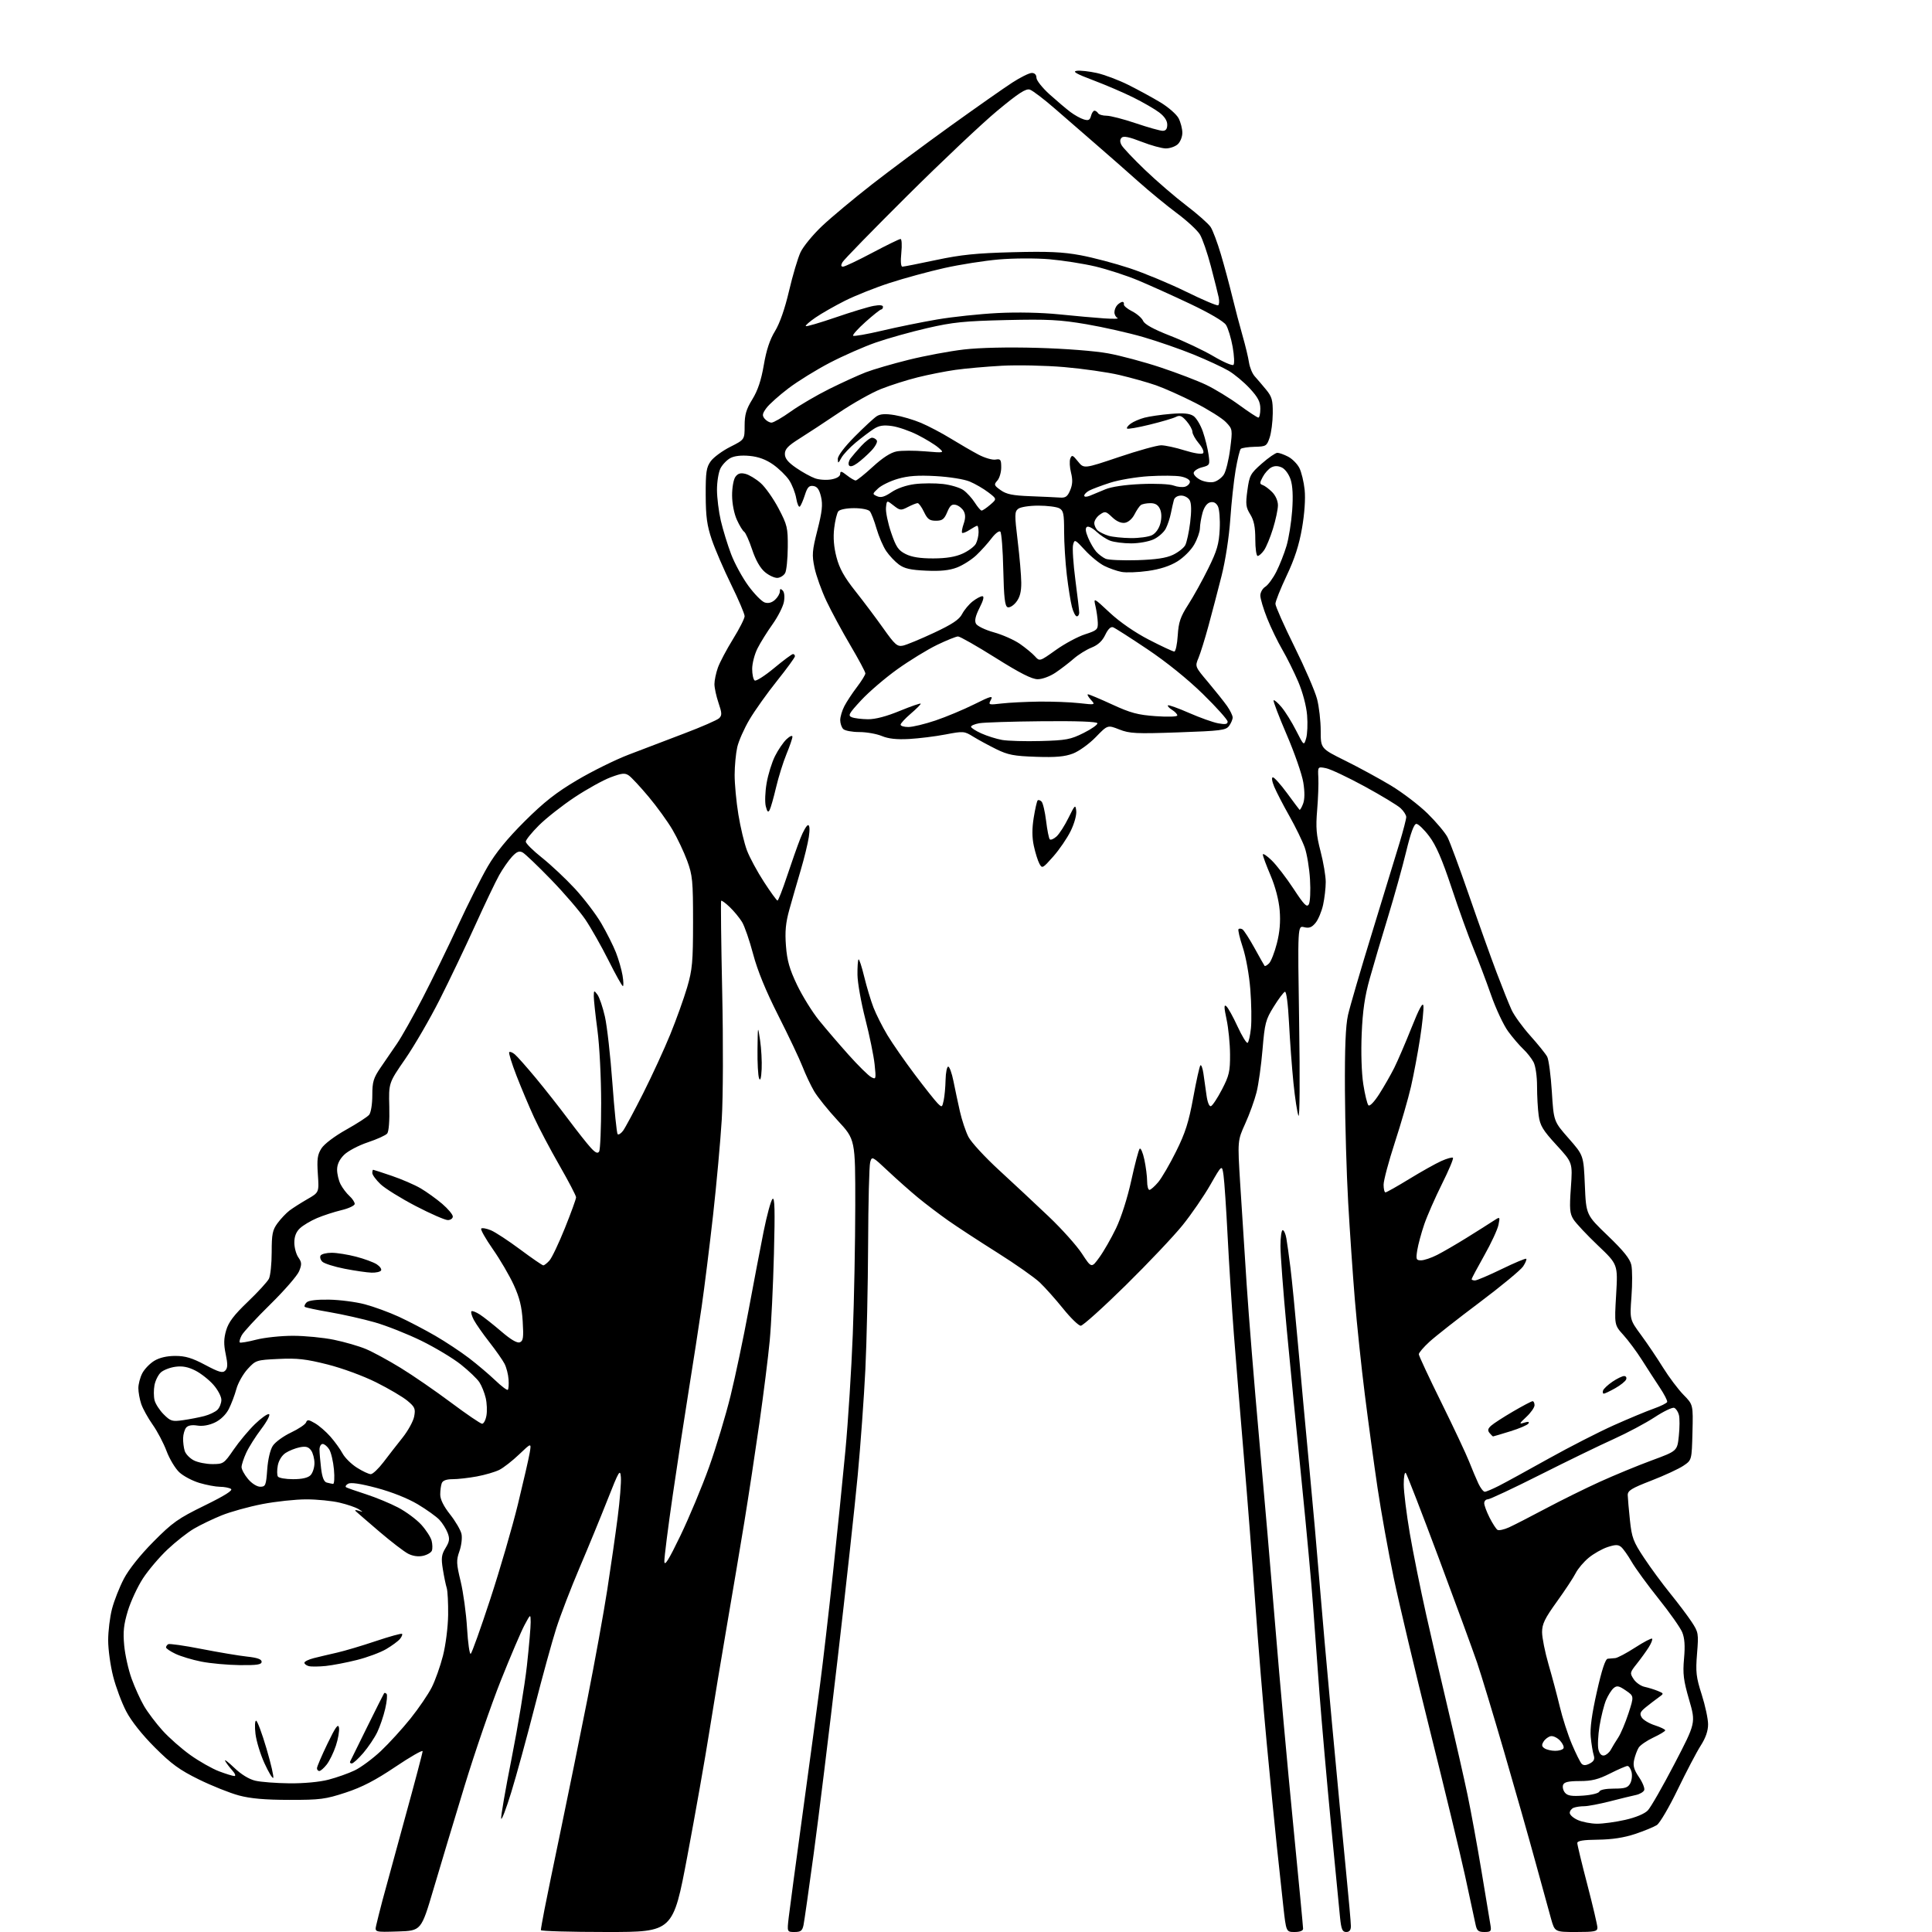 <?xml version="1.0" encoding="UTF-8" standalone="no"?>
<svg 
  version="1.1" 
  xmlns="http://www.w3.org/2000/svg" 
  xmlns:xlink="http://www.w3.org/1999/xlink" 
  xmlns:svg="http://www.w3.org/2000/svg"
  xmlns:rdf="http://www.w3.org/1999/02/22-rdf-syntax-ns#"
  xmlns:cc="http://creativecommons.org/ns#"
  xmlns:dc="http://purl.org/dc/elements/1.1/"
  viewBox="0 0 768 768"
  width="768"
  height="768"
>
<style>svg {background-color: white; }</style>"
<path stroke="none" fill="black" fill-rule="evenodd" d="M158.18,767.79C148.94,768.08 148.94,768.08 149.56,765.29C149.90,763.75 151.01,759.35 152.02,755.50C153.04,751.65 157.05,736.96 160.93,722.86C164.82,708.76 168.00,696.73 168.00,696.14C168.00,695.54 163.11,698.35 157.13,702.37C149.16,707.73 143.90,710.45 137.38,712.59C129.33,715.23 127.23,715.50 115.00,715.48C105.40,715.47 99.62,714.97 95.00,713.73C91.42,712.78 84.26,709.91 79.07,707.37C71.40,703.60 68.14,701.23 61.53,694.62C56.48,689.57 52.19,684.16 50.18,680.31C48.40,676.91 46.06,670.65 44.98,666.40C43.89,662.16 43.00,655.70 43.00,652.05C43.00,648.40 43.69,642.77 44.53,639.54C45.37,636.31 47.49,630.93 49.24,627.58C51.20,623.84 55.71,618.18 60.96,612.88C68.58,605.19 70.78,603.63 81.31,598.48C89.33,594.55 92.70,592.43 91.81,591.86C91.09,591.41 89.12,591.02 87.43,591.02C85.74,591.01 82.07,590.32 79.28,589.49C76.48,588.66 72.87,586.75 71.26,585.24C69.65,583.73 67.37,579.93 66.20,576.80C65.02,573.66 62.54,568.93 60.67,566.30C58.81,563.66 56.77,559.97 56.14,558.10C55.51,556.23 55.00,553.40 55.00,551.80C55.00,550.21 55.70,547.55 56.55,545.91C57.40,544.26 59.54,542.03 61.30,540.96C63.38,539.69 66.31,539.01 69.67,539.00C73.67,539.00 76.35,539.80 81.56,542.57C87.10,545.51 88.51,545.91 89.55,544.82C90.53,543.80 90.57,542.34 89.73,538.33C88.90,534.40 88.94,532.12 89.90,528.83C90.85,525.58 92.98,522.76 98.48,517.50C102.51,513.65 106.29,509.52 106.90,508.32C107.50,507.11 108.00,502.36 108.00,497.76C108.00,490.55 108.32,488.95 110.34,486.21C111.63,484.46 113.77,482.21 115.09,481.20C116.42,480.20 119.60,478.17 122.17,476.69C126.85,474.01 126.85,474.01 126.35,466.75C125.95,460.76 126.20,458.98 127.78,456.50C128.89,454.76 133.00,451.65 137.59,449.08C141.94,446.65 146.06,443.98 146.75,443.14C147.45,442.28 148.00,438.90 148.00,435.41C148.00,430.02 148.44,428.56 151.31,424.35C153.14,421.68 156.09,417.37 157.87,414.77C159.65,412.17 164.21,404.07 167.99,396.77C171.77,389.47 178.09,376.52 182.03,368.00C185.97,359.48 191.29,348.90 193.85,344.50C197.04,339.01 201.64,333.38 208.54,326.50C216.27,318.81 221.09,315.02 229.44,310.09C235.40,306.56 244.61,302.01 249.89,299.99C255.18,297.96 265.12,294.17 272.00,291.56C278.88,288.96 285.12,286.23 285.87,285.50C287.04,284.38 287.00,283.45 285.62,279.41C284.73,276.79 284.00,273.43 284.00,271.95C284.00,270.46 284.62,267.51 285.38,265.38C286.15,263.24 288.85,258.15 291.38,254.05C293.92,249.95 296.00,245.85 296.00,244.94C296.00,244.04 293.60,238.39 290.66,232.40C287.72,226.40 284.25,218.35 282.94,214.50C281.04,208.89 280.56,205.38 280.53,196.83C280.50,187.64 280.78,185.77 282.54,183.33C283.67,181.77 287.16,179.21 290.29,177.63C296.00,174.75 296.00,174.75 296.00,169.24C296.00,164.83 296.62,162.72 299.07,158.73C301.23,155.23 302.59,151.15 303.62,145.12C304.63,139.18 306.02,134.98 308.08,131.63C309.97,128.54 312.01,122.70 313.66,115.63C315.09,109.51 317.14,102.60 318.22,100.28C319.31,97.96 323.19,93.24 326.86,89.78C330.53,86.33 339.38,78.94 346.52,73.37C353.66,67.80 367.82,57.26 378.00,49.95C388.18,42.64 399.16,34.93 402.41,32.83C405.65,30.72 409.14,29.00 410.16,29.00C411.30,29.00 412.00,29.72 412.00,30.91C412.00,31.96 414.36,34.94 417.25,37.54C420.14,40.14 423.85,43.28 425.50,44.52C427.15,45.76 429.54,47.09 430.82,47.47C432.66,48.03 433.25,47.74 433.69,46.09C433.99,44.94 434.60,44.00 435.06,44.00C435.51,44.00 436.16,44.45 436.50,45.00C436.84,45.55 438.36,46.00 439.87,46.00C441.39,46.00 446.62,47.35 451.50,49.00C456.38,50.65 461.19,52.00 462.19,52.00C463.44,52.00 464.00,51.25 464.00,49.55C464.00,47.96 462.87,46.25 460.75,44.66C458.96,43.32 454.35,40.65 450.50,38.74C446.65,36.83 439.46,33.74 434.52,31.88C427.84,29.37 426.17,28.41 428.02,28.15C429.38,27.95 432.98,28.35 436.00,29.02C439.02,29.69 444.65,31.81 448.50,33.73C452.35,35.65 458.10,38.78 461.27,40.69C464.44,42.60 467.70,45.46 468.52,47.03C469.33,48.61 470.00,51.20 470.00,52.80C470.00,54.39 469.18,56.43 468.17,57.35C467.17,58.26 465.04,59.00 463.45,59.00C461.85,59.00 457.49,57.80 453.74,56.33C448.94,54.45 446.63,53.97 445.88,54.72C445.15,55.45 445.13,56.38 445.83,57.68C446.39,58.72 450.59,63.17 455.17,67.56C459.75,71.95 467.14,78.31 471.58,81.69C476.02,85.07 480.37,88.92 481.25,90.25C482.12,91.59 483.95,96.46 485.32,101.09C486.69,105.71 488.74,113.33 489.87,118.00C491.01,122.67 492.84,129.65 493.95,133.50C495.06,137.35 496.20,142.11 496.49,144.07C496.79,146.04 497.81,148.52 498.76,149.57C499.72,150.63 501.74,153.00 503.25,154.83C505.61,157.69 505.99,159.02 505.94,164.33C505.91,167.72 505.35,172.07 504.69,174.00C503.56,177.32 503.25,177.51 498.72,177.61C496.09,177.68 493.62,178.05 493.22,178.44C492.82,178.83 491.91,182.60 491.18,186.82C490.46,191.05 489.50,199.90 489.05,206.50C488.56,213.55 487.13,222.83 485.57,229.00C484.11,234.78 481.77,243.69 480.38,248.81C478.99,253.94 477.20,259.66 476.42,261.54C474.99,264.96 474.99,264.97 480.28,271.23C483.18,274.68 486.56,278.92 487.78,280.65C489.00,282.39 490.00,284.44 490.00,285.21C490.00,285.99 489.36,287.49 488.59,288.55C487.31,290.29 485.36,290.54 468.36,291.13C451.55,291.72 449.05,291.60 444.92,289.97C440.30,288.15 440.30,288.15 435.58,293.02C432.98,295.70 428.91,298.63 426.54,299.54C423.25,300.79 419.73,301.11 411.86,300.84C403.04,300.55 400.68,300.09 396.00,297.79C392.98,296.30 388.86,294.06 386.85,292.82C383.31,290.63 382.98,290.60 375.85,291.96C371.81,292.74 365.30,293.54 361.39,293.76C356.44,294.03 353.15,293.67 350.52,292.57C348.45,291.71 344.43,291.00 341.58,291.00C338.73,291.00 335.86,290.46 335.20,289.80C334.54,289.14 334.00,287.54 334.00,286.25C334.00,284.96 334.74,282.46 335.65,280.70C336.56,278.94 338.81,275.52 340.65,273.11C342.49,270.69 344.00,268.25 344.00,267.68C344.00,267.10 341.33,262.11 338.06,256.57C334.79,251.03 330.51,243.11 328.55,238.97C326.59,234.83 324.45,228.86 323.79,225.71C322.71,220.58 322.83,219.03 324.94,210.72C326.81,203.38 327.11,200.62 326.37,197.47C325.68,194.56 324.87,193.42 323.31,193.19C321.63,192.95 320.94,193.67 319.98,196.69C319.31,198.79 318.41,200.88 317.98,201.35C317.56,201.81 316.90,200.36 316.52,198.12C316.14,195.88 314.85,192.59 313.65,190.81C312.45,189.03 309.60,186.26 307.31,184.65C304.47,182.66 301.50,181.56 298.00,181.23C294.72,180.91 291.96,181.22 290.35,182.08C288.96,182.82 287.19,184.66 286.41,186.16C285.64,187.67 285.01,191.51 285.01,194.70C285.02,197.89 285.71,203.43 286.54,207.00C287.38,210.57 289.21,216.55 290.62,220.27C292.03,223.99 295.14,229.69 297.53,232.93C299.91,236.17 302.83,239.13 304.00,239.50C305.40,239.95 306.81,239.58 308.07,238.44C309.13,237.48 310.00,235.99 310.00,235.15C310.00,234.00 310.29,233.89 311.13,234.73C311.80,235.40 311.99,237.22 311.61,239.29C311.25,241.18 309.23,245.15 307.12,248.12C305.00,251.08 302.31,255.39 301.14,257.71C299.96,260.03 299.00,263.71 299.00,265.90C299.00,268.09 299.46,270.16 300.01,270.51C300.57,270.85 304.04,268.63 307.73,265.57C311.42,262.50 314.79,260.00 315.22,260.00C315.65,260.00 316.00,260.39 316.00,260.87C316.00,261.36 312.80,265.74 308.90,270.62C304.99,275.51 300.06,282.43 297.95,286.00C295.83,289.57 293.64,294.52 293.07,297.00C292.51,299.48 292.04,304.43 292.03,308.00C292.02,311.57 292.68,318.66 293.51,323.75C294.33,328.84 295.88,335.29 296.94,338.09C298.01,340.89 301.04,346.51 303.69,350.58C306.33,354.65 308.75,357.98 309.07,357.99C309.38,357.99 311.09,353.61 312.87,348.25C314.65,342.89 317.03,336.14 318.17,333.25C319.30,330.36 320.68,328.00 321.23,328.00C321.85,328.00 321.96,329.77 321.52,332.71C321.13,335.29 319.68,341.26 318.28,345.96C316.89,350.66 314.87,357.65 313.80,361.50C312.31,366.86 311.99,370.26 312.43,376.00C312.88,381.88 313.84,385.23 316.84,391.52C318.96,395.93 322.86,402.23 325.51,405.52C328.17,408.81 333.48,415.01 337.31,419.29C341.15,423.58 345.19,427.57 346.30,428.16C348.24,429.20 348.29,429.02 347.67,423.08C347.31,419.70 345.65,411.59 343.97,405.06C342.30,398.53 340.90,390.65 340.86,387.53C340.82,384.42 341.01,381.66 341.28,381.39C341.54,381.12 342.55,384.19 343.52,388.20C344.49,392.22 346.16,397.75 347.22,400.50C348.29,403.25 350.79,408.20 352.77,411.50C354.76,414.80 359.64,421.82 363.62,427.11C367.60,432.39 371.68,437.53 372.68,438.54C374.44,440.30 374.52,440.26 375.13,437.43C375.48,435.82 375.82,432.14 375.88,429.25C375.95,426.36 376.42,424.00 376.93,424.00C377.44,424.00 378.38,426.59 379.01,429.75C379.64,432.91 380.79,438.32 381.57,441.77C382.35,445.22 383.87,449.78 384.95,451.90C386.03,454.03 391.51,459.98 397.12,465.13C402.73,470.28 411.58,478.55 416.79,483.50C422.01,488.45 427.99,495.12 430.08,498.32C433.89,504.14 433.89,504.14 437.02,499.82C438.75,497.44 441.72,492.25 443.64,488.27C445.68,484.04 448.19,476.17 449.70,469.27C451.11,462.80 452.61,457.12 453.03,456.65C453.45,456.19 454.29,458.12 454.90,460.95C455.50,463.78 456.00,467.65 456.00,469.55C456.00,471.45 456.41,473.00 456.91,473.00C457.41,473.00 458.98,471.62 460.40,469.94C461.81,468.26 465.03,462.74 467.53,457.69C471.18,450.35 472.55,446.05 474.33,436.31C475.55,429.60 476.84,423.83 477.18,423.49C477.52,423.15 478.06,424.58 478.37,426.68C478.69,428.78 479.24,432.66 479.59,435.29C479.98,438.18 480.69,439.94 481.37,439.71C481.99,439.51 483.96,436.53 485.75,433.08C488.61,427.58 489.00,425.90 488.96,419.16C488.95,414.95 488.32,408.68 487.58,405.23C486.55,400.39 486.52,399.19 487.47,399.98C488.15,400.54 490.16,404.15 491.93,408.01C493.71,411.86 495.51,414.80 495.94,414.54C496.37,414.27 496.96,411.66 497.27,408.72C497.57,405.79 497.46,398.84 497.02,393.29C496.58,387.62 495.26,380.29 494.01,376.54C492.79,372.87 492.04,369.63 492.33,369.34C492.63,369.04 493.34,369.09 493.91,369.44C494.48,369.80 496.61,373.11 498.65,376.79C500.68,380.48 502.50,383.70 502.69,383.94C502.89,384.18 503.69,383.73 504.48,382.94C505.27,382.15 506.67,378.57 507.58,375.00C508.72,370.54 509.07,366.41 508.69,361.85C508.34,357.72 506.97,352.48 505.07,348.00C503.38,344.03 502.00,340.30 502.00,339.70C502.00,339.10 503.58,340.14 505.51,342.01C507.44,343.88 511.34,348.95 514.18,353.27C518.45,359.78 519.51,360.85 520.29,359.45C520.81,358.51 521.02,354.10 520.75,349.63C520.49,345.16 519.54,339.43 518.65,336.90C517.75,334.37 515.01,328.75 512.56,324.40C510.10,320.06 507.39,314.81 506.53,312.75C505.62,310.57 505.40,309.00 505.99,309.00C506.55,309.00 509.07,311.81 511.60,315.25C514.12,318.69 516.36,321.67 516.57,321.89C516.77,322.10 517.41,321.05 517.98,319.55C518.66,317.75 518.70,314.86 518.08,311.03C517.57,307.83 514.60,299.29 511.48,292.04C508.36,284.79 506.02,278.64 506.28,278.39C506.54,278.13 507.96,279.35 509.44,281.11C510.91,282.86 513.52,287.04 515.22,290.40C518.32,296.50 518.32,296.50 519.21,293.50C519.70,291.85 519.88,287.71 519.59,284.29C519.29,280.63 517.85,275.19 516.08,271.02C514.42,267.14 511.57,261.38 509.73,258.23C507.89,255.08 505.17,249.46 503.69,245.74C502.21,242.02 501.00,237.97 501.00,236.73C501.00,235.49 501.89,233.92 502.98,233.24C504.07,232.56 506.05,229.87 507.37,227.25C508.69,224.64 510.51,220.03 511.41,217.00C512.31,213.97 513.32,207.64 513.66,202.93C514.07,197.24 513.86,193.10 513.04,190.61C512.33,188.48 510.82,186.42 509.53,185.83C507.97,185.12 506.65,185.12 505.34,185.82C504.28,186.38 502.76,188.08 501.96,189.59C500.69,191.97 500.69,192.39 501.94,192.81C502.74,193.08 504.42,194.33 505.69,195.60C507.06,196.97 508.00,199.11 508.00,200.85C508.00,202.47 507.11,206.65 506.03,210.14C504.95,213.64 503.35,217.51 502.47,218.75C501.60,219.99 500.46,221.00 499.94,221.00C499.42,221.00 499.00,218.02 499.00,214.37C499.00,209.48 498.47,206.88 497.00,204.49C495.25,201.66 495.10,200.45 495.86,194.90C496.67,188.98 497.06,188.26 501.59,184.27C504.26,181.92 507.04,180.00 507.77,180.00C508.50,180.00 510.42,180.68 512.03,181.52C513.65,182.35 515.65,184.36 516.50,185.99C517.34,187.62 518.29,191.55 518.62,194.72C518.98,198.27 518.58,204.15 517.57,209.96C516.40,216.68 514.64,222.15 511.46,228.84C509.01,234.03 507.00,239.06 507.00,240.02C507.00,240.99 510.40,248.65 514.55,257.04C518.71,265.43 522.76,274.80 523.55,277.86C524.35,280.92 525.00,286.60 525.00,290.48C525.00,297.55 525.00,297.55 534.75,302.38C540.11,305.03 548.28,309.48 552.91,312.26C557.53,315.05 564.10,320.06 567.51,323.41C570.92,326.76 574.48,331.00 575.42,332.83C576.36,334.66 580.19,345.01 583.93,355.83C587.67,366.65 592.60,380.45 594.89,386.50C597.18,392.55 599.88,399.30 600.90,401.50C601.92,403.70 605.26,408.31 608.34,411.75C611.41,415.18 614.42,418.92 615.03,420.06C615.64,421.20 616.47,427.45 616.88,433.94C617.62,445.76 617.62,445.76 623.56,452.52C629.50,459.28 629.50,459.28 630.00,471.10C630.50,482.93 630.50,482.93 639.13,491.21C645.43,497.26 647.96,500.42 648.49,502.88C648.89,504.75 648.91,510.39 648.53,515.42C647.85,524.57 647.85,524.57 652.33,530.66C654.79,534.00 658.73,539.84 661.07,543.62C663.42,547.40 667.08,552.27 669.20,554.44C673.06,558.37 673.06,558.37 672.78,569.40C672.50,580.43 672.50,580.43 669.17,582.66C667.34,583.90 661.61,586.55 656.42,588.56C648.52,591.62 647.01,592.55 647.05,594.35C647.08,595.53 647.47,600.00 647.92,604.27C648.65,611.23 649.24,612.81 653.53,619.27C656.16,623.25 660.87,629.65 664.00,633.50C667.12,637.35 670.94,642.42 672.48,644.76C675.16,648.84 675.25,649.35 674.60,657.35C674.01,664.65 674.23,666.66 676.45,673.59C677.84,677.94 678.98,683.26 678.99,685.41C679.00,688.05 678.04,690.82 676.06,693.91C674.44,696.44 670.34,704.27 666.93,711.31C663.53,718.36 659.79,724.74 658.62,725.49C657.45,726.24 653.58,727.83 650.00,729.03C645.59,730.50 640.85,731.23 635.25,731.30C629.32,731.36 627.00,731.75 627.00,732.65C627.00,733.35 628.80,740.80 631.00,749.21C633.19,757.62 634.99,765.29 635.00,766.25C635.00,767.78 633.93,768.00 626.53,768.00C618.06,768.00 618.06,768.00 616.57,762.75C615.75,759.86 613.00,749.85 610.45,740.50C607.90,731.15 602.28,711.35 597.95,696.50C593.63,681.65 588.77,665.63 587.16,660.89C585.54,656.15 578.69,637.48 571.94,619.39C565.18,601.30 559.28,586.07 558.83,585.55C558.37,585.03 558.00,587.05 558.01,590.05C558.01,593.05 559.10,601.80 560.41,609.50C561.73,617.20 564.68,631.83 566.96,642.00C569.24,652.17 573.30,669.73 575.98,681.00C578.67,692.27 581.99,706.90 583.37,713.50C584.75,720.10 587.26,733.83 588.95,744.00C590.64,754.17 592.23,763.74 592.48,765.25C592.90,767.72 592.66,768.00 590.05,768.00C587.59,768.00 587.06,767.52 586.50,764.75C586.14,762.96 584.27,754.30 582.35,745.50C580.42,736.70 574.14,710.69 568.38,687.69C562.63,664.70 556.16,637.48 554.02,627.19C551.88,616.91 548.99,600.85 547.60,591.50C546.21,582.15 543.94,565.50 542.56,554.50C541.17,543.50 539.38,526.40 538.56,516.50C537.75,506.60 536.56,489.27 535.92,478.00C535.28,466.73 534.70,446.70 534.63,433.50C534.54,416.55 534.90,407.74 535.85,403.50C536.59,400.20 540.93,385.35 545.50,370.50C550.06,355.65 554.97,339.61 556.40,334.86C557.83,330.10 559.00,325.57 559.00,324.78C559.00,323.99 557.99,322.41 556.75,321.26C555.51,320.11 549.07,316.22 542.44,312.60C535.81,308.99 528.91,305.73 527.11,305.37C523.83,304.72 523.83,304.72 524.06,309.11C524.19,311.52 523.98,317.32 523.59,322.00C523.00,328.98 523.25,331.91 524.94,338.41C526.07,342.76 527.00,348.25 527.00,350.61C527.00,352.97 526.53,357.06 525.95,359.70C525.37,362.34 524.02,365.56 522.95,366.86C521.45,368.67 520.40,369.07 518.41,368.57C515.83,367.92 515.83,367.92 516.43,406.71C516.78,429.12 516.66,444.66 516.16,443.50C515.68,442.40 514.78,436.55 514.17,430.50C513.56,424.45 512.76,413.74 512.41,406.71C512.02,399.10 511.36,394.05 510.78,394.24C510.24,394.42 508.23,397.09 506.32,400.18C503.12,405.32 502.75,406.74 501.88,417.14C501.36,423.39 500.29,431.06 499.50,434.20C498.71,437.33 496.69,442.93 495.00,446.65C491.94,453.41 491.94,453.41 492.99,470.45C493.57,479.83 494.73,497.85 495.56,510.50C496.39,523.15 498.62,550.60 500.50,571.50C502.39,592.40 505.31,626.38 506.99,647.00C508.67,667.62 511.84,702.70 514.03,724.94C516.21,747.19 518.00,765.98 518.00,766.69C518.00,767.51 516.74,768.00 514.64,768.00C511.27,768.00 511.27,768.00 510.13,757.75C509.50,752.11 508.32,741.20 507.52,733.50C506.71,725.80 504.92,707.58 503.55,693.00C502.17,678.42 500.12,653.45 499.00,637.50C497.87,621.55 495.85,595.45 494.50,579.50C493.15,563.55 491.35,541.60 490.51,530.72C489.67,519.85 488.54,502.07 487.99,491.22C487.44,480.38 486.71,469.56 486.37,467.19C485.76,462.89 485.76,462.89 481.13,470.98C478.58,475.43 473.64,482.63 470.15,486.97C466.65,491.32 456.45,502.10 447.47,510.94C438.49,519.77 430.46,527.00 429.62,527.00C428.77,527.00 425.64,523.96 422.65,520.25C419.66,516.54 415.48,511.85 413.36,509.83C411.24,507.81 403.65,502.48 396.50,497.98C389.35,493.48 380.57,487.75 377.00,485.24C373.43,482.72 368.02,478.63 365.00,476.14C361.98,473.65 356.60,468.89 353.06,465.56C346.72,459.60 346.60,459.54 345.91,462.00C345.52,463.38 345.15,478.00 345.09,494.50C345.02,511.00 344.53,533.50 343.99,544.50C343.45,555.50 342.09,574.40 340.95,586.50C339.82,598.60 336.20,631.67 332.90,660.00C329.61,688.33 325.35,722.98 323.44,737.00C321.54,751.02 319.72,763.74 319.41,765.25C318.94,767.51 318.31,768.00 315.85,768.00C312.86,768.00 312.86,768.00 313.52,762.25C313.89,759.09 316.37,740.52 319.05,721.00C321.72,701.48 324.85,678.34 325.99,669.58C327.14,660.82 329.43,641.02 331.09,625.58C332.75,610.14 334.99,588.05 336.07,576.50C337.15,564.95 338.46,544.25 338.99,530.50C339.53,516.75 339.97,493.68 339.98,479.24C340.00,452.98 340.00,452.98 333.02,445.45C329.18,441.31 324.94,436.03 323.59,433.71C322.24,431.40 320.18,427.02 319.01,424.00C317.84,420.98 313.52,411.87 309.42,403.77C304.40,393.86 301.12,385.83 299.38,379.27C297.96,373.89 295.98,368.15 294.97,366.50C293.96,364.85 291.76,362.18 290.08,360.57C288.40,358.96 286.86,357.84 286.67,358.07C286.48,358.31 286.66,374.48 287.08,394.00C287.52,414.44 287.45,436.07 286.91,445.00C286.39,453.52 284.84,470.62 283.46,483.00C282.07,495.38 280.02,511.80 278.91,519.50C277.79,527.20 275.53,541.83 273.89,552.00C272.25,562.17 269.35,581.17 267.45,594.20C265.55,607.24 264.04,619.16 264.09,620.70C264.15,622.78 265.80,620.14 270.48,610.44C273.94,603.26 279.06,591.00 281.86,583.20C284.65,575.40 288.51,562.60 290.43,554.76C292.35,546.92 295.55,531.73 297.54,521.00C299.53,510.27 302.23,496.14 303.54,489.59C304.86,483.03 306.45,477.18 307.09,476.59C307.97,475.76 308.11,481.06 307.65,498.50C307.33,511.15 306.57,526.67 305.97,533.00C305.38,539.33 303.54,553.95 301.90,565.50C300.25,577.05 297.55,594.83 295.89,605.00C294.22,615.17 291.12,633.62 288.99,646.00C286.86,658.38 283.73,677.27 282.03,688.00C280.34,698.73 276.38,721.11 273.25,737.75C267.54,768.00 267.54,768.00 241.27,768.00C226.82,768.00 215.00,767.66 215.00,767.25C215.00,766.84 215.65,763.12 216.45,759.00C217.25,754.88 220.20,740.48 223.02,727.00C225.83,713.52 230.55,690.35 233.49,675.50C236.43,660.65 239.99,641.08 241.39,632.00C242.80,622.92 244.66,609.96 245.53,603.20C246.40,596.43 246.98,589.23 246.81,587.20C246.53,583.84 246.05,584.63 241.57,596.00C238.86,602.88 233.84,615.10 230.40,623.16C226.96,631.23 222.79,642.07 221.13,647.26C219.47,652.45 215.59,666.55 212.51,678.60C209.43,690.64 205.25,705.90 203.22,712.49C201.19,719.08 199.39,723.78 199.22,722.92C199.06,722.06 200.94,711.20 203.41,698.80C205.87,686.40 208.59,669.91 209.45,662.17C210.30,654.42 210.98,646.60 210.95,644.79C210.91,641.50 210.91,641.50 208.50,646.00C207.17,648.48 202.94,658.38 199.10,668.00C195.26,677.62 188.76,696.52 184.65,710.00C180.54,723.48 174.99,741.92 172.31,751.00C167.43,767.50 167.43,767.50 158.18,767.79zM535.14,768.00C533.62,768.00 533.18,766.97 532.69,762.25C532.36,759.09 530.73,742.33 529.07,725.00C527.41,707.67 525.38,684.50 524.54,673.50C523.71,662.50 522.55,646.75 521.97,638.50C521.40,630.25 519.35,607.98 517.43,589.00C515.51,570.02 512.83,542.61 511.47,528.07C510.11,513.54 509.00,498.80 509.00,495.32C509.00,491.85 509.40,489.00 509.89,489.00C510.38,489.00 511.04,490.46 511.35,492.25C511.67,494.04 512.40,499.32 512.98,504.00C513.56,508.68 514.91,522.40 515.98,534.50C517.05,546.60 519.06,568.42 520.44,583.00C521.83,597.58 523.63,617.83 524.44,628.00C525.26,638.17 527.52,663.83 529.48,685.00C531.44,706.17 533.93,732.45 535.02,743.38C536.11,754.32 537.00,764.33 537.00,765.63C537.00,767.27 536.43,768.00 535.14,768.00zM634.80,724.96C637.17,724.98 642.22,724.29 646.02,723.43C650.24,722.47 653.75,721.01 655.03,719.67C656.19,718.47 660.95,710.15 665.62,701.18C674.11,684.87 674.11,684.87 671.45,675.68C669.21,667.95 668.89,665.37 669.43,659.31C669.89,654.19 669.67,651.16 668.69,648.81C667.93,646.99 663.71,641.00 659.30,635.50C654.90,630.00 650.09,623.40 648.60,620.83C647.12,618.27 645.24,615.61 644.42,614.94C643.24,613.96 642.13,613.97 639.02,614.99C636.87,615.70 633.50,617.61 631.54,619.23C629.57,620.85 627.24,623.60 626.36,625.34C625.49,627.08 622.12,632.18 618.89,636.67C614.07,643.36 613.00,645.56 613.00,648.81C613.00,650.99 614.16,656.76 615.57,661.64C616.99,666.51 619.01,674.10 620.06,678.50C621.11,682.90 623.26,689.57 624.84,693.31C626.43,697.06 628.19,700.59 628.75,701.15C629.46,701.86 630.47,701.82 631.99,701.01C633.64,700.12 634.02,699.29 633.51,697.66C633.14,696.47 632.61,693.25 632.34,690.50C632.01,687.07 632.77,681.41 634.78,672.50C636.76,663.70 638.16,659.46 639.11,659.37C639.87,659.29 641.22,659.18 642.09,659.12C642.97,659.05 646.51,657.18 649.96,654.95C653.41,652.72 656.46,651.12 656.73,651.40C657.01,651.68 656.40,653.24 655.37,654.86C654.34,656.49 652.21,659.43 650.63,661.41C647.89,664.84 647.84,665.10 649.40,667.48C650.29,668.85 652.26,670.23 653.76,670.55C655.27,670.88 657.62,671.60 659.00,672.17C661.50,673.20 661.50,673.20 659.19,674.85C657.92,675.76 655.67,677.49 654.19,678.69C651.99,680.48 651.70,681.21 652.59,682.69C653.19,683.69 655.55,685.11 657.84,685.84C660.13,686.58 661.98,687.48 661.96,687.84C661.94,688.21 659.80,689.50 657.21,690.71C654.62,691.93 651.99,693.74 651.38,694.74C650.76,695.75 649.96,697.93 649.59,699.59C649.08,701.92 649.52,703.49 651.52,706.44C652.95,708.54 653.88,710.86 653.60,711.60C653.32,712.34 651.83,713.21 650.29,713.54C648.76,713.86 644.09,715.00 639.93,716.07C635.77,717.13 631.19,718.00 629.76,718.00C628.33,718.00 626.45,718.27 625.58,718.61C624.71,718.94 624.00,719.86 624.00,720.66C624.00,721.45 625.46,722.73 627.25,723.51C629.04,724.29 632.44,724.94 634.80,724.96zM629.40,713.78C632.73,713.54 635.56,712.82 635.78,712.17C636.01,711.47 638.32,711.00 641.55,711.00C645.99,711.00 647.13,710.63 648.05,708.91C648.67,707.76 648.90,705.73 648.57,704.41C648.23,703.08 647.51,702.00 646.95,702.00C646.40,702.00 643.27,703.35 640.00,705.00C635.35,707.35 632.74,708.00 628.00,708.00C623.51,708.00 621.79,708.39 621.36,709.51C621.04,710.34 621.37,711.74 622.10,712.62C623.12,713.85 624.77,714.11 629.40,713.78zM115.04,708.90C120.73,708.96 126.99,708.38 130.54,707.46C133.82,706.61 138.53,704.95 141.00,703.76C143.47,702.58 148.15,699.11 151.40,696.06C154.64,693.00 159.95,687.18 163.19,683.13C166.44,679.07 170.22,673.52 171.61,670.78C173.00,668.05 175.01,662.39 176.08,658.21C177.17,653.92 178.07,646.85 178.14,642.00C178.20,637.26 177.95,632.42 177.58,631.24C177.20,630.06 176.51,626.71 176.04,623.79C175.32,619.35 175.50,618.00 177.11,615.36C178.69,612.78 178.84,611.70 177.95,609.36C177.35,607.79 175.88,605.44 174.68,604.16C173.48,602.87 169.57,600.07 166.00,597.94C162.05,595.60 155.67,593.06 149.75,591.49C143.22,589.75 139.47,589.20 138.37,589.81C137.48,590.31 137.14,590.95 137.62,591.23C138.10,591.51 141.65,592.75 145.50,593.99C149.35,595.23 155.10,597.61 158.27,599.27C161.44,600.94 165.59,604.02 167.49,606.12C169.39,608.23 171.23,611.08 171.58,612.47C171.93,613.86 171.97,615.63 171.68,616.40C171.38,617.18 169.79,618.11 168.14,618.47C166.25,618.89 164.07,618.57 162.23,617.62C160.62,616.79 155.53,612.88 150.90,608.93C146.28,604.98 142.05,601.32 141.50,600.81C140.87,600.23 141.24,600.12 142.50,600.52C144.50,601.15 144.50,601.15 142.50,599.89C141.40,599.19 138.03,598.04 135.00,597.33C131.98,596.61 126.03,596.02 121.79,596.02C117.54,596.01 109.65,596.86 104.25,597.90C98.86,598.95 91.58,600.97 88.08,602.39C84.58,603.81 79.65,606.18 77.11,607.67C74.57,609.15 69.84,612.87 66.60,615.93C63.35,618.99 58.95,624.18 56.81,627.46C54.68,630.74 51.99,636.53 50.83,640.32C49.17,645.80 48.87,648.65 49.37,654.08C49.72,657.85 51.05,663.81 52.33,667.33C53.61,670.86 55.83,675.74 57.27,678.19C58.70,680.64 61.99,685.00 64.57,687.87C67.15,690.74 72.14,695.14 75.66,697.65C79.17,700.16 84.29,703.06 87.04,704.11C89.78,705.15 92.55,706.00 93.19,706.00C93.83,706.00 93.44,704.99 92.32,703.75C91.21,702.51 89.94,700.83 89.50,700.00C89.07,699.17 90.69,700.40 93.11,702.71C95.85,705.35 99.00,707.28 101.50,707.86C103.70,708.38 109.79,708.84 115.04,708.90zM108.61,706.72C108.29,707.04 106.72,704.42 105.12,700.90C103.51,697.38 101.91,692.14 101.56,689.25C101.22,686.36 101.32,684.00 101.80,684.00C102.28,684.00 104.14,688.98 105.93,695.07C107.72,701.16 108.93,706.41 108.61,706.72zM126.93,704.00C126.42,704.00 126.00,703.50 126.00,702.90C126.00,702.29 127.88,697.90 130.17,693.15C133.38,686.49 134.44,685.02 134.75,686.77C134.97,688.02 134.41,691.26 133.51,693.97C132.61,696.67 130.97,700.04 129.87,701.44C128.76,702.85 127.44,704.00 126.93,704.00zM139.84,701.00C139.29,701.00 138.99,700.66 139.18,700.25C139.37,699.84 142.41,693.65 145.95,686.50C149.48,679.35 152.52,673.31 152.69,673.08C152.86,672.85 153.30,672.97 153.67,673.34C154.04,673.71 153.80,676.37 153.13,679.25C152.47,682.14 151.04,686.33 149.96,688.58C148.88,690.82 146.38,694.53 144.42,696.83C142.45,699.12 140.39,701.00 139.84,701.00zM637.68,697.82C638.56,697.64 639.77,696.60 640.35,695.50C640.94,694.40 642.25,692.25 643.26,690.72C644.28,689.19 646.11,684.86 647.34,681.09C649.57,674.24 649.57,674.24 646.29,672.00C643.55,670.12 642.75,669.96 641.45,671.04C640.59,671.76 639.23,673.91 638.42,675.83C637.62,677.76 636.46,682.36 635.85,686.07C635.24,689.78 635.04,694.01 635.40,695.47C635.84,697.19 636.64,698.02 637.68,697.82zM618.19,695.98C619.67,695.99 621.16,695.56 621.49,695.01C621.83,694.47 621.22,693.08 620.14,691.92C619.06,690.77 617.40,689.97 616.45,690.16C615.49,690.35 614.22,691.30 613.61,692.28C612.75,693.65 612.84,694.27 614.00,695.01C614.83,695.54 616.71,695.98 618.19,695.98zM129.50,662.25C126.75,662.53 123.71,662.56 122.75,662.31C121.79,662.06 121.00,661.45 121.00,660.97C121.00,660.48 122.69,659.65 124.75,659.13C126.81,658.61 130.97,657.63 134.00,656.94C137.03,656.25 143.97,654.19 149.42,652.35C154.88,650.52 159.56,649.23 159.82,649.48C160.07,649.74 159.69,650.66 158.97,651.53C158.25,652.40 155.78,654.21 153.49,655.56C151.20,656.90 145.99,658.84 141.91,659.86C137.84,660.89 132.25,661.96 129.50,662.25zM95.25,661.91C90.44,661.85 83.58,661.23 80.00,660.51C76.42,659.80 71.81,658.41 69.75,657.42C67.69,656.44 66.00,655.29 66.00,654.87C66.00,654.46 66.39,653.88 66.86,653.59C67.33,653.30 73.29,654.15 80.11,655.49C86.92,656.82 95.09,658.19 98.25,658.53C102.28,658.96 104.00,659.57 104.00,660.57C104.00,661.71 102.21,661.98 95.25,661.91zM187.11,657.43C187.56,657.15 191.06,647.38 194.88,635.71C198.71,624.05 203.65,607.08 205.87,598.00C208.08,588.92 210.20,579.70 210.57,577.50C211.24,573.50 211.24,573.50 206.37,578.14C203.69,580.70 200.14,583.47 198.48,584.30C196.82,585.13 192.80,586.31 189.55,586.91C186.29,587.51 181.96,588.00 179.92,588.00C177.46,588.00 176.01,588.53 175.61,589.58C175.27,590.45 175.00,592.49 175.00,594.11C175.00,596.03 176.37,598.79 178.92,602.01C181.07,604.74 183.11,608.23 183.45,609.77C183.79,611.31 183.42,614.39 182.63,616.63C181.35,620.27 181.39,621.49 183.11,628.59C184.16,632.94 185.31,641.32 185.66,647.22C186.01,653.11 186.67,657.71 187.11,657.43zM599.88,607.14C601.87,606.23 608.44,602.87 614.48,599.65C620.52,596.44 630.19,591.66 635.98,589.03C641.77,586.40 651.05,582.57 656.62,580.52C666.74,576.79 666.74,576.79 667.36,570.80C667.71,567.50 667.73,563.76 667.40,562.48C667.08,561.19 666.23,559.92 665.51,559.64C664.79,559.36 661.29,561.04 657.75,563.37C654.20,565.70 646.85,569.61 641.43,572.06C636.00,574.50 622.85,580.89 612.21,586.25C601.57,591.61 592.22,596.00 591.43,596.00C590.65,596.00 590.00,596.69 590.00,597.54C590.00,598.39 590.96,600.97 592.13,603.29C593.31,605.61 594.72,607.79 595.27,608.14C595.82,608.49 597.89,608.04 599.88,607.14zM590.22,593.00C590.76,593.00 593.30,591.93 595.85,590.63C598.41,589.33 607.30,584.46 615.60,579.82C623.91,575.19 635.57,569.22 641.52,566.56C647.47,563.90 654.61,560.93 657.39,559.95C660.17,558.97 662.57,557.78 662.73,557.30C662.89,556.82 661.56,554.22 659.76,551.53C657.97,548.83 654.79,543.92 652.70,540.62C650.61,537.32 647.28,532.84 645.31,530.66C641.73,526.70 641.73,526.70 642.44,514.67C643.14,502.63 643.14,502.63 635.18,495.07C630.81,490.91 626.44,486.25 625.48,484.73C623.99,482.36 623.85,480.54 624.45,472.07C625.15,462.17 625.15,462.17 618.72,455.17C613.27,449.23 612.20,447.44 611.65,443.44C611.29,440.85 611.00,435.61 611.00,431.81C611.00,427.82 610.41,423.76 609.60,422.20C608.82,420.72 606.98,418.38 605.50,417.00C604.03,415.62 601.33,412.48 599.51,410.00C597.69,407.52 594.63,401.00 592.71,395.50C590.79,390.00 587.64,381.68 585.71,377.00C583.78,372.32 579.87,361.49 577.03,352.92C573.25,341.55 570.85,336.01 568.13,332.42C566.09,329.71 563.79,327.50 563.03,327.50C562.09,327.50 560.78,331.06 558.98,338.50C557.52,344.55 554.26,356.25 551.74,364.50C549.21,372.75 545.95,383.77 544.49,389.00C542.52,396.02 541.68,401.76 541.29,411.00C540.98,418.41 541.24,426.55 541.93,431.00C542.57,435.12 543.49,438.89 543.98,439.38C544.49,439.89 546.31,437.99 548.29,434.88C550.18,431.92 552.85,427.25 554.23,424.50C555.60,421.75 558.70,414.55 561.11,408.50C564.10,400.98 565.59,398.23 565.82,399.80C566.00,401.07 565.41,406.92 564.49,412.80C563.58,418.69 561.95,427.32 560.88,432.00C559.80,436.68 556.92,446.66 554.46,454.19C552.01,461.72 550.00,469.25 550.00,470.94C550.00,472.62 550.34,474.00 550.75,473.99C551.16,473.99 555.40,471.60 560.17,468.68C564.94,465.76 570.68,462.54 572.93,461.53C575.18,460.52 577.27,459.94 577.57,460.24C577.88,460.54 575.91,465.22 573.20,470.65C570.50,476.07 567.33,483.29 566.16,486.69C565.00,490.10 563.75,494.71 563.39,496.94C562.80,500.64 562.94,501.00 564.91,501.00C566.10,501.00 568.97,500.03 571.29,498.85C573.61,497.67 578.88,494.61 583.00,492.05C587.12,489.49 591.81,486.53 593.42,485.47C596.34,483.55 596.34,483.55 595.67,486.88C595.31,488.71 592.76,494.21 590.00,499.09C587.25,503.97 585.00,508.20 585.00,508.48C585.00,508.77 585.60,509.00 586.32,509.00C587.05,509.00 591.84,506.96 596.96,504.47C602.08,501.98 606.47,500.14 606.71,500.38C606.96,500.63 606.40,501.99 605.47,503.41C604.53,504.83 596.74,511.28 588.14,517.74C579.54,524.19 570.59,531.22 568.25,533.36C565.91,535.50 564.00,537.74 564.00,538.33C564.00,538.91 568.01,547.52 572.92,557.45C577.82,567.38 582.81,577.98 584.00,581.00C585.18,584.02 586.85,587.96 587.69,589.75C588.54,591.54 589.67,593.00 590.22,593.00zM103.45,591.00C105.55,591.00 105.77,590.47 106.22,584.19C106.51,580.13 107.41,576.30 108.45,574.72C109.41,573.25 112.65,570.89 115.65,569.47C118.65,568.05 121.35,566.24 121.66,565.45C122.13,564.23 122.67,564.28 125.20,565.76C126.84,566.71 129.61,569.11 131.34,571.08C133.08,573.06 135.25,576.06 136.17,577.77C137.08,579.47 139.66,582.02 141.90,583.43C144.13,584.85 146.60,586.00 147.39,586.00C148.17,586.00 150.43,583.86 152.42,581.25C154.40,578.64 157.81,574.25 160.01,571.50C162.20,568.75 164.29,564.95 164.64,563.06C165.22,560.00 164.92,559.29 161.96,556.83C160.13,555.30 154.55,552.01 149.56,549.52C144.40,546.94 136.04,543.87 130.13,542.38C121.62,540.24 118.15,539.84 110.75,540.20C101.89,540.62 101.67,540.69 98.42,544.23C96.61,546.22 94.60,549.79 93.96,552.16C93.32,554.54 91.96,558.12 90.95,560.11C89.81,562.33 87.68,564.40 85.42,565.47C83.11,566.57 80.51,567.02 78.43,566.68C76.30,566.34 74.72,566.63 74.00,567.50C73.38,568.25 72.83,570.13 72.79,571.69C72.75,573.24 73.03,575.52 73.43,576.77C73.82,578.01 75.44,579.69 77.02,580.51C78.60,581.33 81.93,582.00 84.41,582.00C88.78,582.00 89.05,581.82 92.87,576.25C95.04,573.09 98.84,568.54 101.31,566.14C103.79,563.73 106.31,561.94 106.92,562.14C107.54,562.35 106.19,564.95 103.88,568.01C101.59,571.03 98.89,575.30 97.88,577.50C96.87,579.70 96.03,582.25 96.02,583.17C96.01,584.09 97.17,586.23 98.59,587.92C100.08,589.70 102.14,591.00 103.45,591.00zM132.39,589.88C132.88,589.95 133.04,587.37 132.75,584.16C132.46,580.95 131.61,577.35 130.87,576.16C130.13,574.97 128.95,574.00 128.26,574.00C127.57,574.00 127.00,575.01 127.01,576.25C127.01,577.49 127.30,580.84 127.64,583.70C128.07,587.28 128.77,589.04 129.88,589.34C130.77,589.57 131.90,589.82 132.39,589.88zM116.49,588.00C120.04,588.00 122.39,587.47 123.43,586.43C124.29,585.56 125.00,583.40 125.00,581.62C125.00,579.84 124.39,577.55 123.65,576.54C122.62,575.13 121.55,574.84 119.15,575.32C117.42,575.67 114.89,576.68 113.53,577.57C112.06,578.53 110.80,580.56 110.43,582.53C110.08,584.37 110.10,586.35 110.46,586.94C110.82,587.52 113.53,588.00 116.49,588.00zM593.52,571.00C593.37,571.00 592.74,570.39 592.13,569.65C591.28,568.63 591.43,567.92 592.75,566.73C593.71,565.86 597.64,563.32 601.48,561.08C605.33,558.83 608.81,557.00 609.23,557.00C609.66,557.00 610.00,557.72 610.00,558.60C610.00,559.48 608.54,561.57 606.75,563.24C603.85,565.96 603.76,566.20 605.88,565.54C607.48,565.03 608.03,565.14 607.58,565.87C607.22,566.46 603.96,567.86 600.35,568.97C596.74,570.09 593.67,571.00 593.52,571.00zM191.64,565.96C192.26,565.98 193.04,564.54 193.36,562.75C193.69,560.96 193.56,557.80 193.08,555.73C192.59,553.65 191.47,550.84 190.57,549.47C189.68,548.10 186.37,544.94 183.22,542.43C180.08,539.93 173.00,535.68 167.50,532.98C162.00,530.29 153.68,526.99 149.00,525.65C144.32,524.32 136.26,522.50 131.09,521.61C125.91,520.73 121.44,519.77 121.15,519.49C120.87,519.20 121.19,518.41 121.87,517.73C122.67,516.94 125.89,516.55 130.81,516.63C135.04,516.70 141.43,517.53 145.00,518.47C148.57,519.41 154.69,521.65 158.58,523.44C162.47,525.24 169.00,528.65 173.08,531.02C177.16,533.39 183.19,537.38 186.47,539.89C189.75,542.40 194.44,546.38 196.89,548.72C199.34,551.07 201.58,552.75 201.87,552.46C202.17,552.17 202.30,550.31 202.16,548.34C202.03,546.36 201.31,543.57 200.56,542.12C199.82,540.68 197.10,536.80 194.52,533.50C191.94,530.20 189.16,526.22 188.34,524.66C187.52,523.09 187.10,521.57 187.40,521.27C187.69,520.97 189.19,521.54 190.72,522.52C192.25,523.51 196.09,526.54 199.26,529.26C203.06,532.53 205.56,534.00 206.63,533.59C207.99,533.06 208.18,531.72 207.78,525.23C207.43,519.43 206.54,515.83 204.23,510.79C202.54,507.10 198.80,500.69 195.90,496.55C193.01,492.41 190.94,488.73 191.29,488.38C191.65,488.02 193.37,488.33 195.13,489.05C196.89,489.78 202.13,493.22 206.79,496.69C211.45,500.16 215.58,503.00 215.97,503.00C216.37,503.00 217.47,502.14 218.41,501.09C219.36,500.05 222.13,494.22 224.57,488.15C227.01,482.09 229.00,476.59 229.00,475.95C229.00,475.31 226.02,469.60 222.38,463.26C218.74,456.92 214.19,448.30 212.27,444.11C210.35,439.93 207.22,432.51 205.33,427.64C203.44,422.77 202.13,418.54 202.42,418.25C202.71,417.95 203.71,418.34 204.63,419.11C205.56,419.87 209.30,424.10 212.96,428.50C216.61,432.90 222.46,440.32 225.95,445.00C229.45,449.68 233.45,454.74 234.84,456.25C236.70,458.27 237.59,458.67 238.17,457.75C238.61,457.06 238.97,448.40 238.97,438.50C238.96,428.33 238.32,415.72 237.49,409.50C236.68,403.45 236.03,397.38 236.04,396.00C236.06,393.63 236.14,393.60 237.48,395.37C238.26,396.40 239.60,400.33 240.46,404.11C241.32,407.89 242.66,419.81 243.44,430.59C244.23,441.38 245.16,450.49 245.52,450.85C245.87,451.21 246.84,450.60 247.67,449.50C248.49,448.40 252.09,441.70 255.66,434.62C259.23,427.53 264.09,416.96 266.47,411.12C268.85,405.28 271.85,396.90 273.15,392.50C275.22,385.41 275.49,382.44 275.50,366.50C275.50,350.10 275.29,347.94 273.16,342.15C271.87,338.66 269.25,333.12 267.33,329.85C265.41,326.57 261.15,320.68 257.85,316.74C254.56,312.81 251.02,309.01 250.00,308.29C248.43,307.19 247.28,307.30 242.72,309.00C239.74,310.12 233.30,313.69 228.40,316.94C223.51,320.19 217.14,325.20 214.25,328.07C211.36,330.95 209.00,333.87 209.00,334.56C209.00,335.26 211.90,338.14 215.45,340.96C218.99,343.78 224.88,349.31 228.52,353.24C232.16,357.18 236.89,363.39 239.03,367.05C241.16,370.70 243.77,375.90 244.83,378.59C245.89,381.29 247.08,385.41 247.47,387.75C247.86,390.09 247.92,392.00 247.60,392.00C247.28,392.00 244.70,387.39 241.88,381.75C239.05,376.11 234.90,368.80 232.67,365.50C230.43,362.20 224.31,355.07 219.06,349.66C213.81,344.24 208.72,339.38 207.75,338.86C206.39,338.14 205.41,338.53 203.50,340.59C202.14,342.07 199.85,345.35 198.43,347.89C197.01,350.42 192.68,359.48 188.82,368.00C184.95,376.52 178.61,389.80 174.71,397.50C170.81,405.20 164.67,415.77 161.06,421.00C154.50,430.50 154.50,430.50 154.75,439.90C154.90,445.50 154.56,449.82 153.92,450.59C153.33,451.31 149.85,452.88 146.19,454.10C142.51,455.33 138.29,457.56 136.76,459.08C134.92,460.92 134.00,462.89 134.00,464.97C134.00,466.69 134.63,469.32 135.40,470.80C136.17,472.29 137.74,474.36 138.90,475.41C140.05,476.45 141.00,477.87 141.00,478.56C141.00,479.24 138.64,480.36 135.75,481.05C132.86,481.74 128.47,483.17 126.00,484.22C123.53,485.27 120.49,487.08 119.25,488.24C117.72,489.67 117.00,491.51 117.00,493.95C117.00,495.93 117.72,498.58 118.60,499.84C119.96,501.78 120.01,502.59 118.91,505.31C118.21,507.06 113.05,513.00 107.45,518.50C101.85,524.00 96.73,529.55 96.06,530.84C95.39,532.12 95.05,533.38 95.31,533.64C95.57,533.90 98.48,533.41 101.78,532.56C105.09,531.70 111.68,531.00 116.44,531.00C121.19,531.00 128.55,531.71 132.79,532.59C137.03,533.46 142.75,535.12 145.50,536.28C148.25,537.44 154.44,540.80 159.26,543.76C164.08,546.71 173.08,552.91 179.26,557.53C185.44,562.15 191.01,565.94 191.64,565.96zM72.78,564.54C75.38,564.17 79.17,563.44 81.20,562.91C83.24,562.38 85.61,561.25 86.45,560.40C87.30,559.55 88.00,557.78 88.00,556.46C88.00,555.15 86.58,552.45 84.84,550.48C83.11,548.50 79.88,545.96 77.67,544.83C74.82,543.38 72.52,542.93 69.75,543.31C67.60,543.59 64.99,544.61 63.94,545.55C62.90,546.50 61.76,548.78 61.41,550.63C61.06,552.48 61.08,555.17 61.44,556.62C61.80,558.07 63.44,560.60 65.08,562.24C67.82,564.97 68.45,565.16 72.78,564.54zM637.53,554.00C637.15,554.00 637.02,553.44 637.24,552.75C637.47,552.06 639.15,550.49 640.97,549.25C642.80,548.01 644.89,547.00 645.62,547.00C646.34,547.00 646.71,547.60 646.42,548.34C646.14,549.08 644.18,550.65 642.07,551.84C639.96,553.03 637.91,554.00 637.53,554.00zM147.69,505.90C145.94,505.85 141.12,505.15 137.00,504.35C132.88,503.54 128.88,502.28 128.13,501.54C127.38,500.80 127.07,499.70 127.44,499.10C127.81,498.49 129.80,498.00 131.85,498.00C133.90,498.00 138.26,498.70 141.54,499.55C144.82,500.40 148.53,501.77 149.78,502.59C151.04,503.42 151.80,504.52 151.47,505.04C151.15,505.57 149.45,505.96 147.69,505.90zM178.00,485.00C176.89,485.00 171.16,482.49 165.25,479.42C159.34,476.34 153.04,472.43 151.25,470.72C149.46,469.01 148.00,467.02 148.00,466.30C148.00,465.59 148.15,465.00 148.32,465.00C148.50,465.00 151.85,466.09 155.75,467.42C159.66,468.75 164.82,470.98 167.21,472.38C169.60,473.79 173.46,476.56 175.78,478.54C178.10,480.53 180.00,482.80 180.00,483.58C180.00,484.36 179.10,485.00 178.00,485.00zM302.77,425.00C302.59,428.61 302.24,429.87 301.75,428.67C301.34,427.66 301.05,422.49 301.12,417.17C301.24,407.50 301.24,407.50 302.14,413.50C302.63,416.80 302.92,421.98 302.77,425.00zM418.69,340.47C414.46,345.26 414.26,345.36 413.16,343.30C412.53,342.12 411.54,338.94 410.96,336.24C410.23,332.86 410.22,329.36 410.92,325.03C411.48,321.57 412.18,318.49 412.48,318.18C412.79,317.88 413.48,318.08 414.03,318.63C414.58,319.18 415.39,322.63 415.84,326.30C416.28,329.97 416.94,333.28 417.31,333.65C417.68,334.02 418.89,333.50 420.00,332.50C421.10,331.50 423.24,328.17 424.75,325.09C427.31,319.90 427.52,319.70 427.82,322.34C428.01,323.94 427.05,327.41 425.61,330.34C424.22,333.18 421.10,337.74 418.69,340.47zM305.94,321.99C305.35,323.10 304.97,322.73 304.41,320.51C304.00,318.88 304.15,314.75 304.74,311.34C305.32,307.92 306.82,303.07 308.07,300.57C309.32,298.07 311.39,295.04 312.67,293.84C313.95,292.64 315.00,292.19 315.00,292.86C315.00,293.52 313.93,296.63 312.63,299.78C311.33,302.93 309.47,308.88 308.50,313.00C307.53,317.12 306.38,321.17 305.94,321.99zM413.73,294.57C423.77,294.30 425.58,293.96 430.73,291.38C433.91,289.80 436.38,288.05 436.23,287.50C436.06,286.86 428.05,286.57 414.23,286.70C402.28,286.81 391.04,287.17 389.25,287.50C387.46,287.82 386.00,288.45 386.00,288.89C386.00,289.33 387.84,290.53 390.10,291.54C392.35,292.56 396.06,293.73 398.35,294.14C400.63,294.54 407.56,294.74 413.73,294.57zM361.08,289.00C362.78,289.00 367.61,287.84 371.83,286.42C376.05,285.00 382.99,282.10 387.25,279.98C393.91,276.66 394.85,276.41 393.89,278.20C392.82,280.21 392.95,280.26 398.14,279.65C401.09,279.30 407.77,278.97 413.00,278.90C418.23,278.84 425.43,279.11 429.00,279.51C435.50,280.24 435.50,280.24 433.60,278.12C432.55,276.95 432.06,276.00 432.50,276.00C432.95,276.00 437.27,277.82 442.10,280.04C449.41,283.41 452.30,284.19 459.44,284.69C464.34,285.04 468.00,284.91 468.00,284.39C468.00,283.89 467.06,282.89 465.90,282.17C464.75,281.45 464.02,280.65 464.27,280.39C464.53,280.14 468.29,281.48 472.62,283.38C476.95,285.28 482.19,287.15 484.25,287.53C487.09,288.05 488.00,287.89 488.00,286.86C488.00,286.11 483.58,281.17 478.18,275.89C472.13,269.97 463.65,263.13 456.13,258.09C449.42,253.59 443.28,249.66 442.49,249.36C441.55,249.00 440.47,250.04 439.36,252.36C438.20,254.79 436.49,256.39 433.92,257.42C431.85,258.24 428.66,260.23 426.83,261.83C425.00,263.43 421.75,265.93 419.61,267.37C417.41,268.86 414.32,270.00 412.51,270.00C410.20,270.00 405.47,267.60 395.76,261.50C388.32,256.82 381.60,253.00 380.84,253.00C380.07,253.00 376.31,254.52 372.47,256.37C368.64,258.23 361.54,262.58 356.69,266.05C351.85,269.52 345.38,275.06 342.32,278.37C337.41,283.67 336.97,284.47 338.62,285.12C339.66,285.53 342.52,285.88 345.00,285.91C347.93,285.95 352.38,284.78 357.75,282.56C362.29,280.70 366.00,279.42 366.00,279.74C366.00,280.05 364.20,281.85 362.00,283.73C359.80,285.62 358.00,287.57 358.00,288.08C358.00,288.59 359.39,289.00 361.08,289.00zM419.69,258.40C423.21,255.89 428.43,253.08 431.30,252.16C436.08,250.61 436.49,250.24 436.39,247.49C436.33,245.85 435.92,242.93 435.48,241.00C434.67,237.50 434.67,237.50 441.17,243.57C445.20,247.32 451.14,251.42 456.75,254.32C461.74,256.89 466.26,259.00 466.79,259.00C467.33,259.00 467.95,256.12 468.17,252.60C468.51,247.29 469.23,245.19 472.34,240.35C474.41,237.13 477.99,230.68 480.29,226.00C483.78,218.94 484.55,216.31 484.85,210.38C485.05,206.41 484.72,202.35 484.12,201.22C483.38,199.85 482.37,199.35 481.03,199.70C479.78,200.03 478.65,201.59 478.02,203.86C477.47,205.86 477.00,208.62 476.99,210.00C476.98,211.38 475.96,214.28 474.72,216.46C473.47,218.68 470.50,221.65 467.99,223.19C465.02,225.02 461.06,226.30 456.31,226.96C452.36,227.52 447.63,227.69 445.81,227.34C443.99,227.00 440.90,225.91 438.96,224.94C437.01,223.97 433.55,221.16 431.29,218.69C427.29,214.36 427.14,214.29 426.56,216.60C426.24,217.90 426.65,224.18 427.48,230.54C428.32,236.90 429.00,242.75 429.00,243.55C429.00,244.35 428.57,245.00 428.04,245.00C427.51,245.00 426.64,243.31 426.11,241.25C425.57,239.19 424.66,233.45 424.07,228.50C423.49,223.55 423.00,215.80 423.00,211.29C423.00,204.19 422.74,202.93 421.07,202.04C420.00,201.47 416.26,201.00 412.76,201.00C409.18,201.00 405.67,201.55 404.77,202.25C403.30,203.38 403.28,204.57 404.54,215.00C405.31,221.32 405.95,228.80 405.97,231.62C405.99,235.28 405.42,237.46 403.96,239.32C402.84,240.75 401.31,241.67 400.54,241.38C399.46,240.96 399.07,237.60 398.82,226.50C398.65,218.61 398.12,211.79 397.65,211.33C397.18,210.87 395.60,212.07 394.15,214.00C392.69,215.93 389.96,218.96 388.07,220.74C386.18,222.52 382.73,224.70 380.39,225.60C377.36,226.75 373.85,227.11 368.14,226.85C361.98,226.58 359.48,226.01 357.32,224.40C355.77,223.26 353.51,220.86 352.30,219.08C351.09,217.31 349.36,213.30 348.45,210.18C347.55,207.05 346.35,203.94 345.78,203.25C345.20,202.54 342.49,202.00 339.50,202.00C336.50,202.00 333.82,202.54 333.25,203.25C332.70,203.94 331.95,206.97 331.60,210.00C331.16,213.70 331.46,217.47 332.52,221.50C333.69,225.98 335.59,229.40 340.03,235.00C343.30,239.12 348.31,245.80 351.17,249.84C355.76,256.31 356.67,257.11 358.94,256.65C360.35,256.36 365.87,254.07 371.22,251.57C378.54,248.14 381.32,246.29 382.45,244.09C383.28,242.49 385.15,240.24 386.61,239.09C388.08,237.94 389.82,237.00 390.50,237.00C391.31,237.00 390.94,238.57 389.39,241.62C387.75,244.86 387.32,246.74 387.97,247.94C388.47,248.87 391.65,250.41 395.07,251.36C398.47,252.30 403.11,254.36 405.38,255.92C407.64,257.49 410.35,259.71 411.39,260.87C413.28,262.97 413.28,262.97 419.69,258.40zM309.08,229.72C307.94,229.80 305.69,228.77 304.07,227.41C302.17,225.81 300.39,222.67 298.99,218.48C297.81,214.93 296.38,211.74 295.82,211.39C295.25,211.04 293.95,208.90 292.92,206.63C291.82,204.21 291.03,200.20 291.02,196.94C291.01,193.83 291.59,190.57 292.34,189.54C293.33,188.19 294.39,187.88 296.33,188.37C297.78,188.73 300.49,190.37 302.35,192.00C304.22,193.64 307.42,198.18 309.48,202.09C312.96,208.72 313.21,209.78 313.15,217.60C313.11,222.21 312.65,226.79 312.12,227.77C311.59,228.76 310.23,229.63 309.08,229.72zM452.00,222.68C459.53,222.44 463.57,221.84 466.28,220.55C468.37,219.55 470.55,217.83 471.15,216.73C471.74,215.62 472.62,211.59 473.10,207.76C473.66,203.26 473.61,200.14 472.95,198.91C472.38,197.84 470.87,197.00 469.53,197.00C468.10,197.00 466.94,197.71 466.64,198.75C466.37,199.71 465.84,202.07 465.45,204.00C465.07,205.93 464.16,208.68 463.42,210.12C462.69,211.55 460.54,213.47 458.64,214.37C456.74,215.27 452.71,216.00 449.66,216.00C446.62,216.00 442.86,215.52 441.32,214.94C439.77,214.35 437.30,212.73 435.83,211.33C434.36,209.93 432.68,209.08 432.09,209.44C431.35,209.90 431.49,211.25 432.55,213.77C433.39,215.78 434.85,218.28 435.79,219.33C436.73,220.38 438.40,221.63 439.50,222.12C440.60,222.60 446.23,222.85 452.00,222.68zM371.00,221.98C376.19,221.96 379.79,221.37 382.67,220.06C384.96,219.02 387.32,217.26 387.92,216.15C388.51,215.04 389.00,212.98 389.00,211.57C389.00,210.15 388.76,209.00 388.46,209.00C388.17,209.00 386.81,209.74 385.43,210.64C384.06,211.53 382.72,212.06 382.46,211.80C382.20,211.54 382.48,209.93 383.07,208.23C383.82,206.08 383.83,204.55 383.10,203.20C382.53,202.13 381.14,201.01 380.01,200.71C378.39,200.29 377.65,200.90 376.53,203.59C375.34,206.42 374.58,207.00 372.03,207.00C369.51,207.00 368.67,206.38 367.30,203.50C366.38,201.57 365.24,200.00 364.77,200.00C364.29,200.00 362.56,200.69 360.91,201.54C358.12,202.99 357.76,202.95 355.21,200.94C352.50,198.80 352.50,198.80 352.19,201.81C352.03,203.46 352.94,207.89 354.22,211.66C356.19,217.45 357.08,218.77 360.03,220.25C362.43,221.46 365.82,221.99 371.00,221.98zM449.50,213.90C452.80,213.94 456.60,213.41 457.94,212.74C459.40,211.99 460.73,210.13 461.26,208.07C461.83,205.87 461.77,203.80 461.10,202.32C460.36,200.70 459.21,200.00 457.27,200.02C455.75,200.02 454.05,200.36 453.50,200.77C452.95,201.17 451.81,202.85 450.97,204.50C450.06,206.27 448.48,207.64 447.11,207.83C445.64,208.04 443.79,207.22 442.10,205.59C439.60,203.20 439.26,203.13 437.21,204.57C435.99,205.42 435.00,206.93 435.00,207.93C435.00,208.94 435.65,210.29 436.44,210.95C437.23,211.60 439.14,212.52 440.69,212.98C442.23,213.45 446.20,213.86 449.50,213.90zM390.19,202.96C390.58,202.98 392.11,201.95 393.60,200.67C396.31,198.34 396.31,198.34 392.85,195.70C390.95,194.25 387.63,192.32 385.47,191.42C383.25,190.50 377.40,189.56 371.99,189.26C364.91,188.87 361.01,189.15 356.95,190.33C353.93,191.20 350.38,192.92 349.07,194.15C346.73,196.33 346.72,196.40 348.68,197.27C350.17,197.93 351.61,197.52 354.38,195.65C356.61,194.13 360.28,192.86 363.63,192.44C366.69,192.06 371.73,192.04 374.84,192.39C377.95,192.75 381.62,193.86 383.00,194.85C384.38,195.85 386.40,198.07 387.50,199.80C388.60,201.52 389.81,202.94 390.19,202.96zM421.30,197.79C423.57,197.96 424.34,197.42 425.41,194.88C426.37,192.59 426.46,190.72 425.75,187.90C425.21,185.78 425.08,183.25 425.46,182.27C426.07,180.71 426.43,180.85 428.51,183.44C430.87,186.37 430.87,186.37 444.76,181.69C452.41,179.11 459.97,177.01 461.58,177.01C463.19,177.02 467.39,177.93 470.92,179.04C474.64,180.20 477.72,180.68 478.23,180.17C478.74,179.66 478.03,178.01 476.56,176.25C475.15,174.58 474.00,172.51 474.00,171.66C474.00,170.81 472.96,168.90 471.69,167.43C469.83,165.27 469.00,164.94 467.44,165.73C466.37,166.28 461.69,167.66 457.02,168.80C452.36,169.95 448.31,170.65 448.03,170.36C447.74,170.07 448.39,169.19 449.47,168.40C450.55,167.61 453.03,166.54 454.97,166.03C456.91,165.52 461.60,164.84 465.39,164.53C470.39,164.11 472.85,164.33 474.39,165.34C475.55,166.10 477.25,168.92 478.17,171.61C479.09,174.30 480.10,178.40 480.42,180.72C481.00,184.82 480.92,184.96 477.76,185.78C475.97,186.25 474.50,187.27 474.50,188.05C474.50,188.83 475.77,190.08 477.32,190.83C478.88,191.57 481.23,191.91 482.56,191.57C483.89,191.24 485.66,189.93 486.49,188.66C487.32,187.38 488.45,182.80 489.00,178.48C489.99,170.69 489.97,170.58 487.31,167.80C485.83,166.25 480.31,162.79 475.06,160.11C469.80,157.43 462.80,154.30 459.50,153.15C456.20,152.00 449.68,150.17 445.00,149.07C440.32,147.97 430.43,146.56 423.00,145.92C415.57,145.29 404.43,145.05 398.24,145.39C392.05,145.73 383.74,146.47 379.79,147.03C375.83,147.59 369.09,148.92 364.81,149.99C360.53,151.05 353.99,153.13 350.27,154.61C346.54,156.08 339.00,160.32 333.50,164.04C328.00,167.75 320.91,172.40 317.75,174.38C313.28,177.18 312.00,178.52 312.00,180.44C312.00,182.24 313.22,183.75 316.51,186.01C318.99,187.72 322.38,189.58 324.04,190.16C325.69,190.74 328.61,190.92 330.53,190.56C332.69,190.16 334.00,189.33 334.00,188.38C334.00,187.15 334.51,187.26 336.63,188.93C338.08,190.07 339.66,191.00 340.14,191.00C340.62,191.00 343.68,188.55 346.94,185.56C350.87,181.95 354.06,179.89 356.45,179.44C358.43,179.07 363.52,179.06 367.77,179.42C375.50,180.07 375.50,180.07 373.00,177.92C371.63,176.74 367.91,174.47 364.74,172.87C361.57,171.27 356.97,169.68 354.51,169.35C351.14,168.88 349.38,169.17 347.28,170.54C345.75,171.54 342.55,173.96 340.17,175.92C337.79,177.89 335.22,180.62 334.46,182.00C333.20,184.29 333.08,184.32 333.04,182.43C333.02,181.19 335.68,177.66 339.75,173.56C343.46,169.82 347.40,166.17 348.50,165.46C349.95,164.53 351.92,164.40 355.63,165.01C358.45,165.47 363.18,166.86 366.13,168.11C369.08,169.36 374.43,172.17 378.00,174.37C381.57,176.56 386.52,179.43 389.00,180.74C391.48,182.04 394.51,182.92 395.75,182.69C397.74,182.33 398.00,182.69 398.00,185.81C398.00,187.75 397.30,190.12 396.44,191.06C395.02,192.64 395.13,192.96 397.79,194.85C400.08,196.48 402.56,196.99 409.60,197.25C414.49,197.44 419.76,197.68 421.30,197.79zM433.25,197.06C434.49,196.57 437.24,195.43 439.37,194.52C441.78,193.50 447.13,192.70 453.52,192.42C459.40,192.16 464.96,192.42 466.53,193.01C468.03,193.58 470.10,193.78 471.13,193.46C472.16,193.13 473.00,192.24 473.00,191.48C473.00,190.68 471.48,189.81 469.40,189.41C467.41,189.04 461.68,188.99 456.65,189.30C451.62,189.61 444.67,190.79 441.22,191.92C437.76,193.04 434.05,194.44 432.97,195.02C431.89,195.60 431.00,196.49 431.00,197.01C431.00,197.58 431.88,197.60 433.25,197.06zM340.82,184.11C339.07,185.37 337.91,185.67 337.48,184.97C337.12,184.39 337.41,183.14 338.11,182.21C338.82,181.27 340.74,179.04 342.39,177.25C344.04,175.46 345.95,174.00 346.64,174.00C347.32,174.00 348.18,174.49 348.55,175.08C348.92,175.68 347.93,177.52 346.36,179.17C344.79,180.83 342.29,183.05 340.82,184.11zM306.69,168.00C307.49,168.00 310.93,166.01 314.34,163.58C317.74,161.15 324.64,157.11 329.66,154.61C334.68,152.12 341.20,149.14 344.15,148.00C347.09,146.86 354.78,144.62 361.23,143.02C367.69,141.42 377.55,139.58 383.15,138.93C389.49,138.20 400.56,137.95 412.42,138.28C423.44,138.59 435.30,139.51 440.50,140.47C445.45,141.37 454.84,143.89 461.37,146.06C467.89,148.23 476.03,151.34 479.44,152.97C482.86,154.60 488.76,158.20 492.56,160.97C496.35,163.74 499.80,166.00 500.23,166.00C500.65,166.00 501.00,164.41 501.00,162.48C501.00,159.73 500.08,157.95 496.81,154.41C494.50,151.91 490.70,148.74 488.36,147.37C486.03,146.00 479.79,143.11 474.51,140.95C469.23,138.80 460.23,135.67 454.52,134.01C448.81,132.34 438.59,130.04 431.82,128.88C421.31,127.10 416.63,126.85 400.00,127.23C383.33,127.62 378.77,128.08 368.58,130.43C362.02,131.94 352.80,134.53 348.08,136.18C343.36,137.83 335.16,141.44 329.86,144.20C324.55,146.96 317.16,151.53 313.43,154.36C309.70,157.19 305.75,160.72 304.66,162.20C303.02,164.44 302.90,165.17 303.96,166.45C304.67,167.30 305.90,168.00 306.69,168.00zM490.32,145.04C490.77,144.61 490.62,141.39 490.00,137.88C489.37,134.37 488.18,130.45 487.35,129.16C486.44,127.75 480.82,124.45 473.17,120.82C466.20,117.52 456.80,113.28 452.28,111.40C447.75,109.52 440.18,107.06 435.45,105.93C430.71,104.81 422.49,103.52 417.17,103.06C411.79,102.60 402.85,102.64 397.03,103.14C391.27,103.64 381.53,105.17 375.38,106.55C369.23,107.93 359.49,110.58 353.73,112.45C347.98,114.31 339.95,117.51 335.89,119.55C331.82,121.59 326.56,124.60 324.18,126.23C321.80,127.86 320.06,129.39 320.31,129.64C320.56,129.89 325.87,128.33 332.13,126.19C338.38,124.04 345.19,121.97 347.25,121.60C349.63,121.16 351.00,121.29 351.00,121.95C351.00,122.53 350.66,123.02 350.25,123.04C349.84,123.07 347.04,125.29 344.03,127.99C341.02,130.68 338.81,133.15 339.13,133.46C339.44,133.77 344.59,132.87 350.58,131.46C356.56,130.04 366.46,128.03 372.56,126.99C378.67,125.95 389.48,124.80 396.58,124.44C404.33,124.04 414.10,124.25 421.00,124.96C427.32,125.60 435.43,126.33 439.00,126.57C442.57,126.81 444.94,126.74 444.25,126.42C443.56,126.10 443.00,125.06 443.00,124.12C443.00,123.17 443.54,121.86 444.20,121.20C444.86,120.54 445.76,120.00 446.20,120.00C446.64,120.00 446.89,120.44 446.75,120.98C446.61,121.51 448.07,122.75 450.00,123.73C451.93,124.70 453.91,126.43 454.41,127.56C455.02,128.95 458.54,130.88 465.24,133.50C470.70,135.62 478.40,139.27 482.34,141.59C486.28,143.92 489.87,145.47 490.32,145.04zM484.23,121.36C484.66,121.09 484.75,119.67 484.44,118.19C484.13,116.71 482.74,111.17 481.35,105.87C479.96,100.57 477.99,94.87 476.98,93.21C475.97,91.54 471.85,87.73 467.82,84.74C463.79,81.74 456.90,76.08 452.50,72.16C448.10,68.23 440.72,61.75 436.11,57.76C431.49,53.77 424.04,47.30 419.55,43.38C415.07,39.46 410.48,35.97 409.37,35.62C407.80,35.12 404.86,37.04 396.42,44.04C390.41,49.03 374.32,64.23 360.66,77.81C347.00,91.39 335.40,103.29 334.88,104.25C334.22,105.47 334.29,106.00 335.13,106.00C335.79,106.00 341.00,103.53 346.72,100.50C352.43,97.47 357.50,95.00 357.98,95.00C358.46,95.00 358.60,97.47 358.29,100.50C357.94,103.89 358.11,106.00 358.72,106.00C359.27,106.00 365.30,104.81 372.11,103.36C382.00,101.26 388.14,100.63 402.51,100.26C416.65,99.89 422.46,100.15 429.51,101.46C434.46,102.38 443.25,104.70 449.05,106.62C454.86,108.54 464.97,112.75 471.53,115.97C478.09,119.20 483.81,121.62 484.23,121.36z" />

</svg>